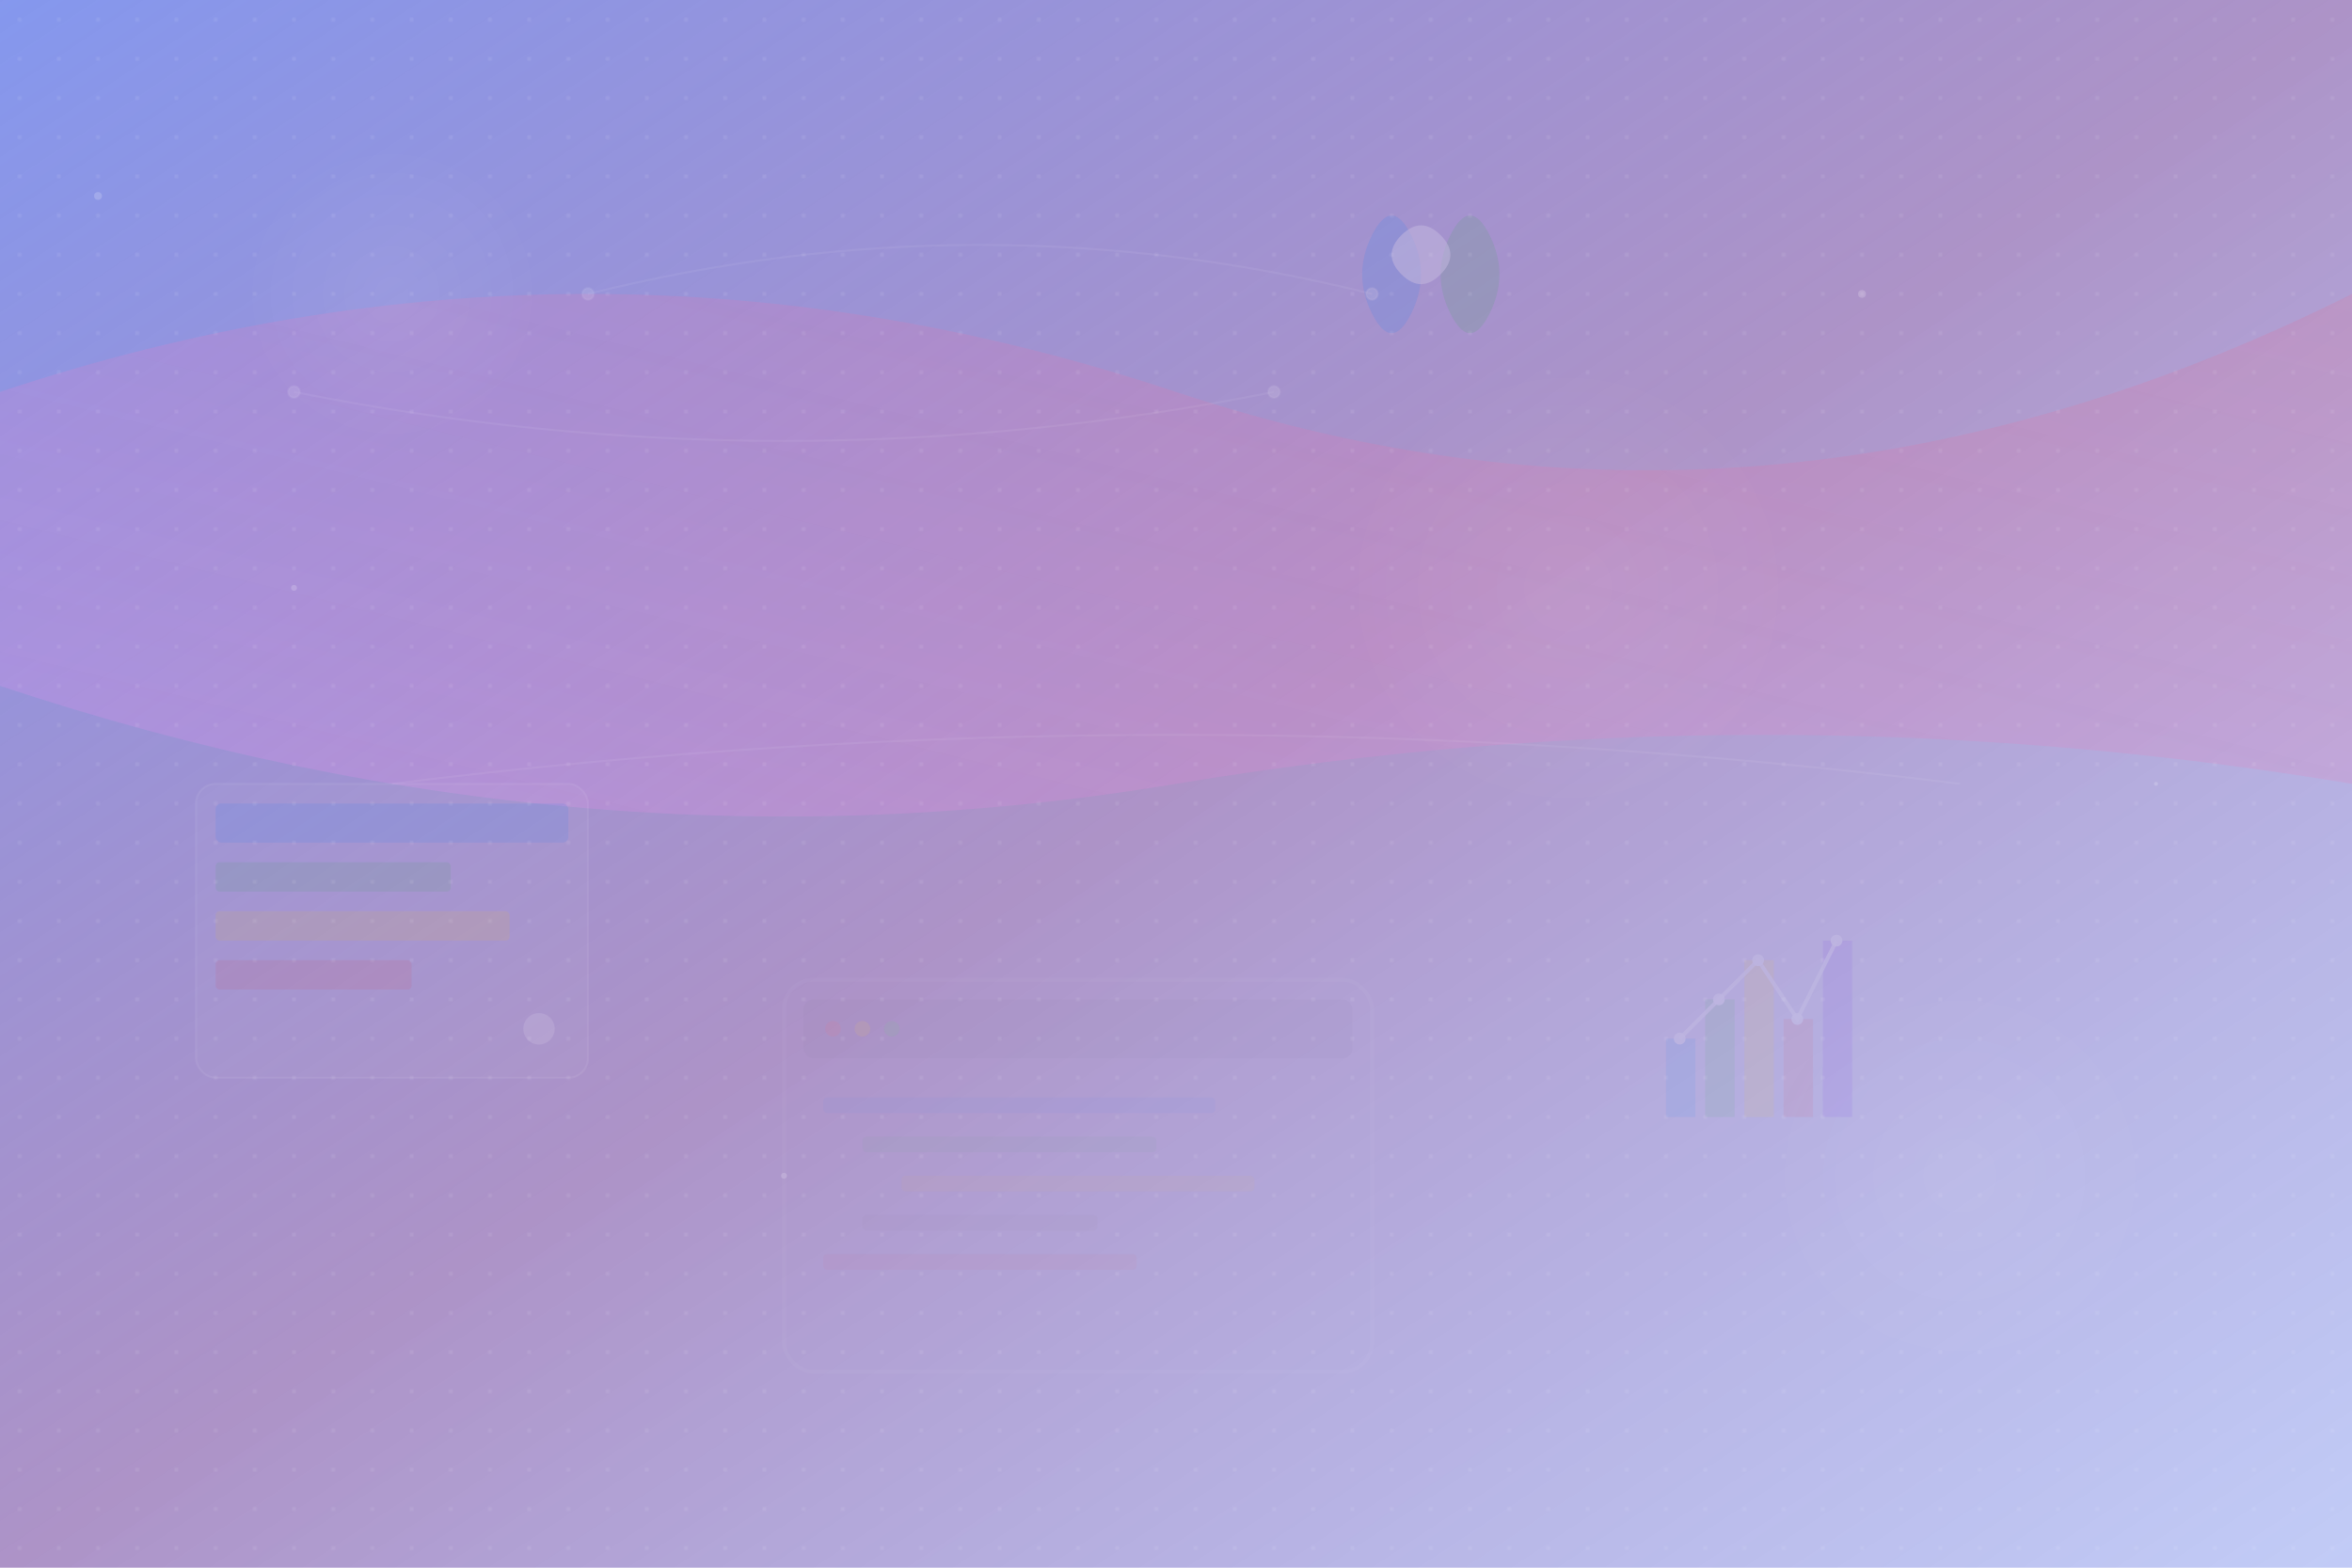 <svg viewBox="0 0 1200 800" xmlns="http://www.w3.org/2000/svg">
  <defs>
    <linearGradient id="bgGradient1" x1="0%" y1="0%" x2="100%" y2="100%">
      <stop offset="0%" style="stop-color:#667eea;stop-opacity:0.8" />
      <stop offset="50%" style="stop-color:#764ba2;stop-opacity:0.6" />
      <stop offset="100%" style="stop-color:#667eea;stop-opacity:0.4" />
    </linearGradient>
    
    <linearGradient id="bgGradient2" x1="0%" y1="100%" x2="100%" y2="0%">
      <stop offset="0%" style="stop-color:#f093fb;stop-opacity:0.3" />
      <stop offset="100%" style="stop-color:#f5576c;stop-opacity:0.2" />
    </linearGradient>
    
    <radialGradient id="circleGrad" cx="50%" cy="50%" r="50%">
      <stop offset="0%" style="stop-color:#ffffff;stop-opacity:0.2" />
      <stop offset="100%" style="stop-color:#ffffff;stop-opacity:0" />
    </radialGradient>
  </defs>
  
  <!-- Background geometric shapes -->
  <rect width="1200" height="800" fill="url(#bgGradient1)"/>
  
  <!-- Large flowing shapes -->
  <path d="M0 200 Q300 100 600 200 T1200 150 L1200 400 Q900 350 600 400 T0 350 Z" 
        fill="url(#bgGradient2)" opacity="0.7"/>
  
  <!-- Floating geometric elements -->
  <g opacity="0.3">
    <!-- Large circles -->
    <circle cx="200" cy="150" r="80" fill="url(#circleGrad)"/>
    <circle cx="800" cy="300" r="120" fill="url(#circleGrad)"/>
    <circle cx="1000" cy="600" r="100" fill="url(#circleGrad)"/>
    
    <!-- Code-inspired elements -->
    <g transform="translate(100, 400)">
      <rect x="0" y="0" width="200" height="150" rx="10" fill="rgba(255,255,255,0.1)" stroke="rgba(255,255,255,0.2)" stroke-width="1"/>
      <rect x="10" y="10" width="180" height="20" rx="3" fill="rgba(0,123,255,0.3)"/>
      <rect x="10" y="40" width="120" height="15" rx="2" fill="rgba(40,167,69,0.3)"/>
      <rect x="10" y="65" width="150" height="15" rx="2" fill="rgba(255,193,7,0.3)"/>
      <rect x="10" y="90" width="100" height="15" rx="2" fill="rgba(220,53,69,0.3)"/>
      <circle cx="175" cy="125" r="8" fill="rgba(255,255,255,0.4)"/>
    </g>
    
    <!-- Python logo-inspired elements -->
    <g transform="translate(700, 100)">
      <path d="M0 20 Q10 0 20 20 Q30 40 20 60 Q10 80 0 60 Q-10 40 0 20 Z" 
            fill="rgba(0,123,255,0.4)"/>
      <path d="M40 20 Q50 0 60 20 Q70 40 60 60 Q50 80 40 60 Q30 40 40 20 Z" 
            fill="rgba(40,167,69,0.4)"/>
      <path d="M15 20 Q25 10 35 20 Q45 30 35 40 Q25 50 15 40 Q5 30 15 20 Z" 
            fill="rgba(255,255,255,0.6)"/>
    </g>
    
    <!-- Network/connection lines -->
    <g stroke="rgba(255,255,255,0.2)" stroke-width="1" fill="none">
      <path d="M150 200 Q400 250 650 200"/>
      <path d="M300 150 Q500 100 700 150"/>
      <path d="M200 400 Q600 350 1000 400"/>
      <circle cx="150" cy="200" r="3" fill="rgba(255,255,255,0.4)"/>
      <circle cx="650" cy="200" r="3" fill="rgba(255,255,255,0.4)"/>
      <circle cx="300" cy="150" r="3" fill="rgba(255,255,255,0.4)"/>
      <circle cx="700" cy="150" r="3" fill="rgba(255,255,255,0.4)"/>
    </g>
    
    <!-- Floating particles -->
    <g fill="rgba(255,255,255,0.6)">
      <circle cx="50" cy="100" r="2">
        <animate attributeName="cy" values="100;80;100" dur="4s" repeatCount="indefinite"/>
      </circle>
      <circle cx="150" cy="300" r="1.5">
        <animate attributeName="cy" values="300;280;300" dur="3s" repeatCount="indefinite"/>
      </circle>
      <circle cx="950" cy="150" r="2">
        <animate attributeName="cy" values="150;130;150" dur="5s" repeatCount="indefinite"/>
      </circle>
      <circle cx="1100" cy="400" r="1">
        <animate attributeName="cy" values="400;380;400" dur="3.5s" repeatCount="indefinite"/>
      </circle>
      <circle cx="400" cy="600" r="1.5">
        <animate attributeName="cy" values="600;580;600" dur="4.5s" repeatCount="indefinite"/>
      </circle>
    </g>
    
    <!-- Abstract code structures -->
    <g transform="translate(400, 500)" opacity="0.3">
      <rect x="0" y="0" width="300" height="200" rx="15" fill="none" stroke="rgba(255,255,255,0.3)" stroke-width="2"/>
      
      <!-- Terminal window -->
      <rect x="10" y="10" width="280" height="30" rx="5" fill="rgba(0,0,0,0.2)"/>
      <circle cx="25" cy="25" r="4" fill="rgba(255,69,58,0.8)"/>
      <circle cx="40" cy="25" r="4" fill="rgba(255,204,0,0.8)"/>
      <circle cx="55" cy="25" r="4" fill="rgba(40,205,65,0.8)"/>
      
      <!-- Code lines -->
      <rect x="20" y="60" width="200" height="8" rx="2" fill="rgba(0,123,255,0.4)"/>
      <rect x="40" y="80" width="150" height="8" rx="2" fill="rgba(40,167,69,0.4)"/>
      <rect x="60" y="100" width="180" height="8" rx="2" fill="rgba(255,193,7,0.4)"/>
      <rect x="40" y="120" width="120" height="8" rx="2" fill="rgba(108,117,125,0.4)"/>
      <rect x="20" y="140" width="160" height="8" rx="2" fill="rgba(220,53,69,0.4)"/>
    </g>
    
    <!-- Data visualization elements -->
    <g transform="translate(850, 450)" opacity="0.4">
      <!-- Chart bars -->
      <rect x="0" y="80" width="15" height="40" fill="rgba(0,123,255,0.6)"/>
      <rect x="20" y="60" width="15" height="60" fill="rgba(40,167,69,0.6)"/>
      <rect x="40" y="40" width="15" height="80" fill="rgba(255,193,7,0.6)"/>
      <rect x="60" y="70" width="15" height="50" fill="rgba(220,53,69,0.6)"/>
      <rect x="80" y="30" width="15" height="90" fill="rgba(102,16,242,0.6)"/>
      
      <!-- Chart lines -->
      <polyline points="7,80 27,60 47,40 67,70 87,30" 
                stroke="rgba(255,255,255,0.8)" 
                stroke-width="2" 
                fill="none"/>
      
      <!-- Data points -->
      <circle cx="7" cy="80" r="3" fill="rgba(255,255,255,0.9)"/>
      <circle cx="27" cy="60" r="3" fill="rgba(255,255,255,0.9)"/>
      <circle cx="47" cy="40" r="3" fill="rgba(255,255,255,0.9)"/>
      <circle cx="67" cy="70" r="3" fill="rgba(255,255,255,0.9)"/>
      <circle cx="87" cy="30" r="3" fill="rgba(255,255,255,0.9)"/>
    </g>
  </g>
  
  <!-- Subtle overlay pattern -->
  <pattern id="dots" patternUnits="userSpaceOnUse" width="20" height="20">
    <circle cx="10" cy="10" r="1" fill="rgba(255,255,255,0.1)"/>
  </pattern>
  <rect width="1200" height="800" fill="url(#dots)"/>
</svg>
